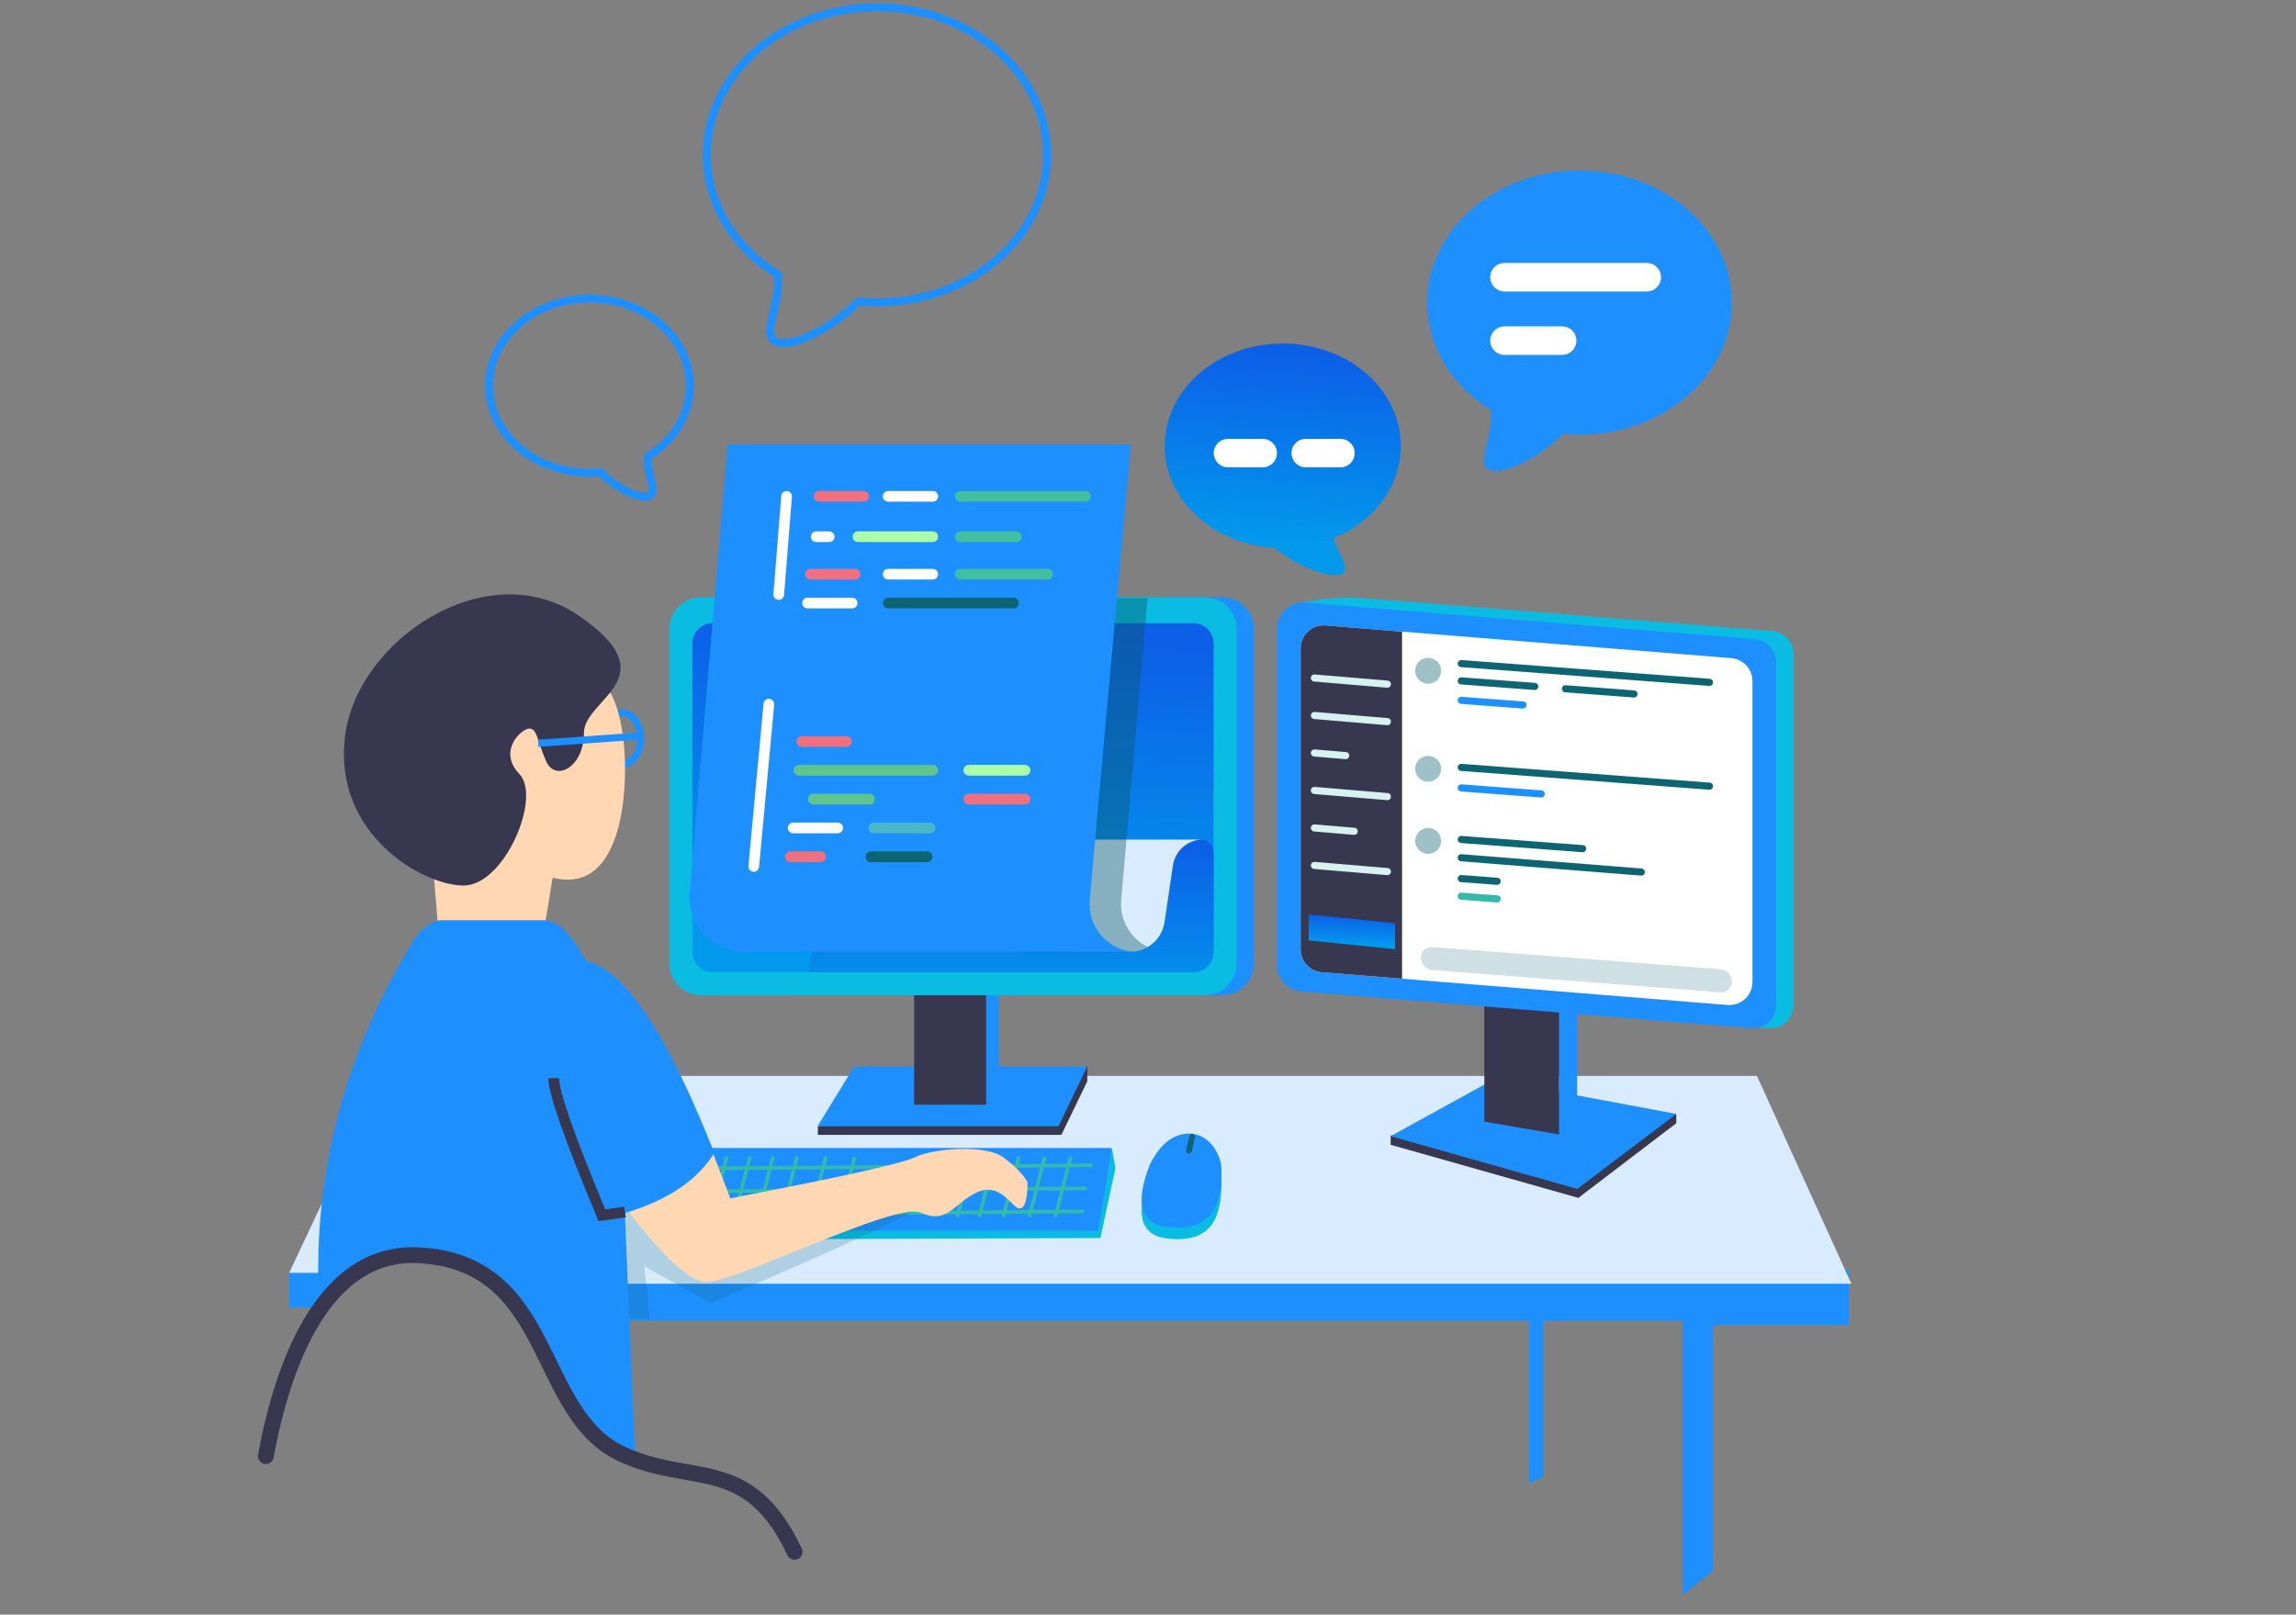 <?xml version="1.0" encoding="utf-8"?>
<!-- Generator: Adobe Illustrator 17.0.0, SVG Export Plug-In . SVG Version: 6.00 Build 0)  -->
<!DOCTYPE svg PUBLIC "-//W3C//DTD SVG 1.1//EN" "http://www.w3.org/Graphics/SVG/1.1/DTD/svg11.dtd">
<svg version="1.1" id="Layer_1" xmlns="http://www.w3.org/2000/svg" xmlns:xlink="http://www.w3.org/1999/xlink" x="0px" y="0px"
	 width="580px" height="408px" viewBox="0 0 580 408" enable-background="new 0 0 580 408" xml:space="preserve">
<rect x="0" y="0" width="580" height="408" fill="#808080" stroke="none"/>
<title>50A4CC0E-2729-454B-B7D1-3848DC0AC1BF</title>
<desc>Created with sketchtool.</desc>
<g id="development" transform="translate(2, 1)">
	<path id="Path-22" fill="#1E8FFE" d="M71.024,320.465v8.887h7.812c8.491-10.069,12.736-15.103,12.736-15.103s9.965,0,29.895,0
		l19.322,18.471h243.424v41.142l3.663-1.747V332.72h35.235v69.228l7.609-6.011V333.82h34.343v-13.844l-373.491-13.53L71.024,320.465
		z"/>
	<g id="Group-9" transform="translate(7.598, 183.419)">
		<path id="Path-8" fill="#D8EBFF" d="M458.083,139.958L434.23,87.45H86.871l-23.422,49.763h14.85
			c7.488-3.412,12.672-5.118,15.549-5.118c6.742,0,15.328,2.621,25.758,7.863H458.083z"/>
		<polygon id="Path-21" fill="#37384F" points="413.849,97.063 341.7,102.509 341.7,104.856 389.117,118.269 413.849,99.409 		"/>
		<polygon id="Path-21-Copy" fill="#1E8FFE" points="367.575,88.419 341.7,102.67 388.844,116.005 413.87,97.053 		"/>
		<polygon id="Path-16" fill="#37384F" points="265.063,85.016 197.008,100.201 197.008,102.349 258.519,102.349 265.063,88.821 		
			"/>
		<polygon id="Path-16-Copy" fill="#1E8FFE" points="206.18,85.073 196.934,100.163 257.792,100.163 265.052,85.073 		"/>
		<path id="Rectangle-10-Copy" fill="#1E8FFE" d="M191.494-33.498h107.661c4.422,0,8.007,3.585,8.007,8.007v84.532
			c0,4.422-3.585,8.007-8.007,8.007H191.494c-4.422,0-8.007-3.585-8.007-8.007v-84.532
			C183.486-29.913,187.071-33.498,191.494-33.498z"/>
		<polygon id="Rectangle-12" fill="#1E8FFE" points="221.317,59.763 242.696,60.358 242.696,90.707 239.741,94.736 221.317,94.736 
					"/>
		<rect id="Rectangle-12-Copy" x="221.317" y="59.763" fill="#37384F" width="18.188" height="34.973"/>
		<path id="Rectangle-10-Copy-2" fill="#0ABCE2" d="M167.486-33.498H294.79c4.422,0,8.007,3.585,8.007,8.007v84.532
			c0,4.422-3.585,8.007-8.007,8.007H167.486c-4.422,0-8.007-3.585-8.007-8.007v-84.532
			C159.479-29.913,163.064-33.498,167.486-33.498z"/>
		
			<linearGradient id="Rectangle-10_1_" gradientUnits="userSpaceOnUse" x1="261.381" y1="39.531" x2="261.332" y2="38.857" gradientTransform="matrix(162.801 0 0 -108.998 -42317.344 4284.754)">
			<stop  offset="0" style="stop-color:#0C5FE7"/>
			<stop  offset="1" style="stop-color:#0299ED"/>
		</linearGradient>
		<path id="Rectangle-10" fill="url(#Rectangle-10_1_)" d="M170.394-26.941h121.487c2.814,0,5.096,2.281,5.096,5.096v77.97
			c0,2.814-2.281,5.096-5.096,5.096H170.394c-2.814,0-5.096-2.281-5.096-5.096v-77.97C165.299-24.66,167.58-26.941,170.394-26.941z"
			/>
		
			<linearGradient id="Rectangle-10-Copy-3_1_" gradientUnits="userSpaceOnUse" x1="261.599" y1="38.989" x2="261.599" y2="38.003" gradientTransform="matrix(126.418 0 0 -41.433 -32825.008 1644.249)">
			<stop  offset="0" style="stop-color:#0C5FE7"/>
			<stop  offset="1" style="stop-color:#0299ED"/>
		</linearGradient>
		<path id="Rectangle-10-Copy-3" fill="url(#Rectangle-10-Copy-3_1_)" d="M203.572,27.708h90.17c1.787,0,3.235,1.449,3.235,3.235
			v25.181c0,2.814-2.281,5.096-5.096,5.096h-97.155l3.793-29.076C198.85,29.606,201.012,27.708,203.572,27.708z"/>
		<polygon id="Path-9" fill="#0ABCE2" points="175.199,128.753 268.386,128.424 272.18,110.751 271.314,105.924 160.934,107.85 		
			"/>
		<polygon id="Path-9-Copy" fill="#1E8FFE" points="173.744,126.568 267.811,126.568 271.236,105.665 159.479,105.665 		"/>
		<path id="Path-11" fill="none" stroke="#33BAAA" stroke-width="0.9" d="M163.116,110.851l103.297-0.814"/>
		<path id="Path-11-Copy" fill="none" stroke="#33BAAA" stroke-width="0.9" d="M161.661,116.679l103.297-0.814"/>
		<path id="Path-11-Copy-2" fill="none" stroke="#33BAAA" stroke-width="0.9" d="M160.934,122.508l103.297-0.814"/>
		<path id="Path-12" fill="none" stroke="#33BAAA" stroke-width="0.9" d="M260.889,107.85l-3.924,15.225"/>
		<path id="Path-12-Copy" fill="none" stroke="#33BAAA" stroke-width="0.9" d="M254.341,107.85l-3.924,15.225"/>
		<path id="Path-12-Copy-2" fill="none" stroke="#33BAAA" stroke-width="0.9" d="M247.793,107.85l-3.924,15.225"/>
		<path id="Path-12-Copy-3" fill="none" stroke="#33BAAA" stroke-width="0.9" d="M241.687,107.85l-3.924,15.225"/>
		<path id="Path-12-Copy-4" fill="none" stroke="#33BAAA" stroke-width="0.9" d="M236.153,107.85l-3.924,15.225"/>
		<path id="Path-12-Copy-5" fill="none" stroke="#33BAAA" stroke-width="0.9" d="M191.776,107.85l-3.924,15.225"/>
		<path id="Path-12-Copy-10" fill="none" stroke="#33BAAA" stroke-width="0.9" d="M199.051,107.85l-3.924,15.225"/>
		<path id="Path-12-Copy-11" fill="none" stroke="#33BAAA" stroke-width="0.9" d="M206.326,107.85l-3.924,15.225"/>
		<path id="Path-12-Copy-6" fill="none" stroke="#33BAAA" stroke-width="0.9" d="M185.669,107.85l-3.924,15.225"/>
		<path id="Path-12-Copy-7" fill="none" stroke="#33BAAA" stroke-width="0.9" d="M179.849,107.85l-3.924,15.225"/>
		<path id="Path-12-Copy-8" fill="none" stroke="#33BAAA" stroke-width="0.9" d="M174.029,107.85l-3.924,15.225"/>
		<path id="Path-12-Copy-9" fill="none" stroke="#1E8FFE" stroke-width="0.9" d="M168.209,107.85l-3.924,15.225"/>
		<g id="Group-11" transform="translate(8.391, 0)">
			<ellipse id="Oval-4" fill="none" stroke="#1E8FFE" stroke-width="1.8" cx="139.084" cy="2.203" rx="4.729" ry="6.557"/>
			<path id="Path-3" fill="#FFD7B3" d="M91.119,30.719l2.32,28.764l24.325,1.395l3.85-23.504
				c7.635,1.874,12.953-1.645,15.955-10.557c4.503-13.369,2.658-40.299-6.961-40.299c-6.413,0-17.451,1.466-33.114,4.399
				L91.119,30.719z"/>
			<path id="Path-2" fill="#37384F" d="M115.702-0.322c-1.916,0-8.105,5.622-2.472,11.5c5.633,5.878-3.77,28.165-14.113,28.165
				S66.211,26.347,69.14,1.796s35.951-46.476,59.025-30.681s1.347,20.966,1.347,29.681s-7.219,12.425-9.541,7.15
				S117.759-0.322,115.702-0.322z"/>
			<path id="Path-4" fill="none" stroke="#1E8FFE" stroke-width="1.8" d="M117.957,3.402l25.895-1.859"/>
			<path id="Path-30" opacity="0.2" fill="#0D6574" enable-background="new    " d="M146.175,148.725l-1.399-13.167l16.714,9.335
				c37.154-15.833,55.914-24.724,56.279-26.674s-18.018,1.148-55.148,9.292l-25.361-13.598l-4.653,10.053l7.182,24.76H146.175z"/>
			<path id="Path-6" fill="#FFD7B3" d="M161.625,105.665l4.877,12.719c27.835-5.352,43.37-8.81,46.605-10.374
				c4.853-2.345,17.908-3.277,22.324,0c2.944,2.185,4.999,4.281,6.165,6.287c-0.05,4.426-0.721,6.64-2.012,6.64
				c-1.937,0-4.852-6.942-10.867-4.027c-6.015,2.914-7.385,8.084-14.063,5.112c-6.678-2.972-48.596,18.66-54.949,17.468
				c-4.236-0.795-10.745-6.979-19.529-18.552L161.625,105.665z"/>
			<path id="Path-5" fill="#1E8FFE" d="M85.11,55.496c2.17-4.245,4.825-6.709,7.966-7.391c13.538,0,20.664,0,26.036,0
				c5.372,0,8.213,6.066,11.09,10.417c10.476,2.119,21.832,21.964,32.251,48.405c-4.331,6.939-11.864,11.993-22.599,15.162
				l2.617,61.602c-8.564,0.936-16.35-7.085-23.358-24.062c-10.512-25.466-34.002-34.922-56.548-15.917
				C61.152,112.66,68.667,83.255,85.11,55.496z"/>
			<path id="Path-7" fill="none" stroke="#37384F" stroke-width="2.7" d="M139.899,121.854l-5.845,0.8
				c-8.113-19.406-12.17-30.955-12.17-34.649"/>
		</g>
	</g>
	<path id="Path-10" fill="#0ABCE2" d="M288.485,296.169c-3.917,9.847-2.35,15.121,4.7,15.82
		c10.575,1.049,13.397-4.842,13.397-14.329c0-4.048-3.165-9.305-8.145-9.305C294.392,288.355,291.075,290.96,288.485,296.169z"/>
	<path id="Path-10-Copy" fill="#1E8FFE" d="M288.485,293.255c-3.917,9.847-2.35,15.121,4.7,15.82
		c10.575,1.049,13.397-4.842,13.397-14.329c0-4.048-3.165-9.305-8.145-9.305C294.392,285.441,291.075,288.045,288.485,293.255z"/>
	<path id="Rectangle-9" fill="#0D6574" d="M299.328,285.506L299.328,285.506c0.392,0.09,0.636,0.481,0.545,0.872l-0.82,3.552
		c-0.09,0.392-0.481,0.636-0.872,0.545l0,0c-0.392-0.09-0.636-0.481-0.545-0.872l0.82-3.552
		C298.546,285.66,298.937,285.416,299.328,285.506z"/>
	<path id="Path-13" fill="#D8EBFF" d="M282.256,239.448l0.957,0.035c4.447,0.161,8.304-3.045,8.957-7.447l2.128-14.333
		c0.56-3.773,3.799-6.567,7.614-6.567h-31.997l-1.653,23.936L282.256,239.448z"/>
	<path id="Rectangle-11-Copy" opacity="0.4" fill="#0C5663" enable-background="new    " d="M287.87,150.118l-6.637,76.236
		c-0.445,5.115,2.347,9.765,6.675,11.92c-0.912,0.776-2.461,1.048-4.141,1.264c-1.12,0.144-10.389,0.144-27.806,0
		c-6.312,0-11.823-4.283-13.39-10.406l-20.221-79.014H287.87z"/>
	<path id="Rectangle-11" fill="#1E8FFE" d="M181.803,111.305h101.861l-10.392,115.073c-0.6,6.642,4.298,12.512,10.94,13.112
		c0.361,0.033,0.724,0.049,1.086,0.049h-99.299c-7.639,0-13.831-6.192-13.831-13.831c0-0.389,0.016-0.779,0.049-1.167
		L181.803,111.305z"/>
	<path id="Path-14" fill="none" stroke="#FFFFFF" stroke-width="2.7" stroke-linecap="round" stroke-linejoin="round" d="
		M196.703,124.42l-1.981,24.828"/>
	<path id="Path-14-Copy" fill="none" stroke="#FFFFFF" stroke-width="2.7" stroke-linecap="round" stroke-linejoin="round" d="
		M192.227,176.93l-3.818,41.015"/>
	<path id="Path-15" fill="none" stroke="#F0707F" stroke-width="2.7" stroke-linecap="round" stroke-linejoin="round" d="
		M204.907,124.42h11.262"/>
	<path id="Path-15-Copy-3" fill="none" stroke="#FFFFFF" stroke-width="2.7" stroke-linecap="round" stroke-linejoin="round" d="
		M204.179,134.62h3.294"/>
	<path id="Path-15-Copy" fill="none" stroke="#FFFFFF" stroke-width="2.7" stroke-linecap="round" stroke-linejoin="round" d="
		M222.367,124.42h11.262"/>
	<path id="Path-15-Copy-4" fill="none" stroke="#ABFFA6" stroke-width="2.7" stroke-linecap="round" stroke-linejoin="round" d="
		M214.725,134.62h18.905"/>
	<path id="Path-15-Copy-2" fill="none" stroke="#42BEA0" stroke-width="2.7" stroke-linecap="round" stroke-linejoin="round" d="
		M240.554,124.42h31.648"/>
	<path id="Path-15-Copy-5" fill="none" stroke="#42BEA0" stroke-width="2.7" stroke-linecap="round" stroke-linejoin="round" d="
		M240.554,134.62h14.191"/>
	<path id="Path-15-Copy-11" fill="none" stroke="#F0707F" stroke-width="2.7" stroke-linecap="round" stroke-linejoin="round" d="
		M202.724,144.092h11.262"/>
	<path id="Path-15-Copy-10" fill="none" stroke="#FFFFFF" stroke-width="2.7" stroke-linecap="round" stroke-linejoin="round" d="
		M222.367,144.092h11.262"/>
	<path id="Path-15-Copy-9" fill="none" stroke="#42BEA0" stroke-width="2.7" stroke-linecap="round" stroke-linejoin="round" d="
		M240.554,144.092h22.082"/>
	<path id="Path-15-Copy-14" fill="none" stroke="#FFFFFF" stroke-width="2.7" stroke-linecap="round" stroke-linejoin="round" d="
		M201.997,151.378h11.262"/>
	<path id="Path-15-Copy-17" fill="none" stroke="#F0707F" stroke-width="2.7" stroke-linecap="round" stroke-linejoin="round" d="
		M200.542,186.351h11.262"/>
	<path id="Path-15-Copy-12" fill="none" stroke="#0D6574" stroke-width="2.7" stroke-linecap="round" stroke-linejoin="round" d="
		M222.367,151.378h31.648"/>
	<path id="Path-15-Copy-22" fill="none" stroke="#60C58D" stroke-width="2.7" stroke-linecap="round" stroke-linejoin="round" d="
		M199.814,193.637h33.831"/>
	<path id="Path-15-Copy-20" fill="none" stroke="#ABFFA6" stroke-width="2.7" stroke-linecap="round" stroke-linejoin="round" d="
		M242.737,193.637h14.191"/>
	<path id="Path-15-Copy-24" fill="none" stroke="#60C58D" stroke-width="2.7" stroke-linecap="round" stroke-linejoin="round" d="
		M203.452,200.923h14.191"/>
	<path id="Path-15-Copy-23" fill="none" stroke="#F0707F" stroke-width="2.7" stroke-linecap="round" stroke-linejoin="round" d="
		M242.737,200.923h14.191"/>
	<path id="Path-15-Copy-28" fill="none" stroke="#FFFFFF" stroke-width="2.7" stroke-linecap="round" stroke-linejoin="round" d="
		M198.359,208.209h11.262"/>
	<path id="Path-15-Copy-27" fill="none" stroke="#48B7CA" stroke-width="2.7" stroke-linecap="round" stroke-linejoin="round" d="
		M218.729,208.209h14.191"/>
	<path id="Path-15-Copy-31" fill="none" stroke="#F0707F" stroke-width="2.7" stroke-linecap="round" stroke-linejoin="round" d="
		M197.632,215.495h7.647"/>
	<path id="Path-15-Copy-30" fill="none" stroke="#0D6574" stroke-width="2.7" stroke-linecap="round" stroke-linejoin="round" d="
		M218.002,215.495h14.191"/>
	<path id="Path-17" fill="none" stroke="#37384F" stroke-width="4" stroke-linecap="round" stroke-linejoin="round" d="
		M65.156,366.922c4.176-22.914,14.566-51.829,38.357-50.74c34.755,1.591,29.321,39.873,51.547,50.221
		c17.806,8.29,31.958,0,43.671,24.727"/>
	<g id="Path-18" transform="translate(81, 84)">
	</g>
	<path id="Rectangle-13-Copy-2" fill="#0ABCE2" d="M324.02,151.91l0.964-0.234c6.026-1.465,12.248-1.958,18.43-1.46l102.276,8.237
		c3.025,0.244,5.356,2.77,5.356,5.805v88.752c0,3.216-2.607,5.824-5.824,5.824c-0.159,0-0.317-0.006-0.475-0.019l-114.505-9.37
		c-3.001-0.246-5.32-2.738-5.348-5.749L324.02,151.91z"/>
	<polygon id="Rectangle-16" fill="#37384F" points="372.96,246.096 391.875,246.096 391.875,285.673 372.96,282.423 	"/>
	<polygon id="Rectangle-16-Copy" fill="#1E8FFE" points="396.397,244.832 391.875,243.91 391.875,285.83 396.397,283.595 	"/>
	<path id="Rectangle-13" fill="#1E8FFE" d="M327.753,151.236l113.579,9.294c3.022,0.247,5.349,2.772,5.349,5.804v86.675
		c0,3.216-2.607,5.824-5.824,5.824c-0.159,0-0.317-0.006-0.475-0.019l-113.711-9.305c-3.442-0.282-6.091-3.157-6.091-6.61v-85.052
		c0-3.663,2.969-6.632,6.632-6.632C327.393,151.214,327.573,151.222,327.753,151.236z"/>
	<path id="Rectangle-13-Copy" fill="#FFFFFF" d="M332.856,157.041l102.485,8.263c3.025,0.244,5.356,2.77,5.356,5.805v76.025
		c0,3.216-2.607,5.824-5.824,5.824c-0.156,0-0.312-0.006-0.468-0.019l-102.485-8.263c-3.025-0.244-5.356-2.77-5.356-5.805v-76.025
		c0-3.216,2.607-5.824,5.824-5.824C332.544,157.022,332.701,157.028,332.856,157.041z"/>
	<path id="Rectangle-13-Copy-3" fill="#37384F" d="M332.856,157.041l19.322,1.558l0.001,87.71l-20.26-1.633
		c-3.025-0.244-5.356-2.77-5.356-5.805v-76.025c0-3.216,2.607-5.824,5.824-5.824C332.544,157.022,332.701,157.028,332.856,157.041z"
		/>
	
		<linearGradient id="Rectangle-14_1_" gradientUnits="userSpaceOnUse" x1="272.882" y1="219.825" x2="272.833" y2="219.152" gradientTransform="matrix(26.984 0 0 -10.871 -7023.096 2620.003)">
		<stop  offset="0" style="stop-color:#0C5FE7"/>
		<stop  offset="1" style="stop-color:#0299ED"/>
	</linearGradient>
	<polygon id="Rectangle-14" fill="url(#Rectangle-14_1_)" points="328.582,230.067 350.408,232.302 350.408,238.859 
		328.582,236.624 	"/>
	<path id="Path-19" fill="none" stroke="#D6F1EE" stroke-width="1.8" stroke-linecap="round" stroke-linejoin="round" d="
		M330.037,170.322l18.436,1.553"/>
	<path id="Path-19-Copy" fill="none" stroke="#D6F1EE" stroke-width="1.8" stroke-linecap="round" stroke-linejoin="round" d="
		M330.037,179.793l18.436,1.553"/>
	<path id="Path-19-Copy-2" fill="none" stroke="#D6F1EE" stroke-width="1.8" stroke-linecap="round" stroke-linejoin="round" d="
		M330.037,189.265l7.905,0.666"/>
	<path id="Path-19-Copy-3" fill="none" stroke="#D6F1EE" stroke-width="1.8" stroke-linecap="round" stroke-linejoin="round" d="
		M330.037,198.737l18.436,1.553"/>
	<path id="Path-19-Copy-4" fill="none" stroke="#D6F1EE" stroke-width="1.8" stroke-linecap="round" stroke-linejoin="round" d="
		M330.037,208.209l10.051,0.847"/>
	<path id="Path-19-Copy-5" fill="none" stroke="#D6F1EE" stroke-width="1.8" stroke-linecap="round" stroke-linejoin="round" d="
		M330.037,217.681l18.436,1.553"/>
	<ellipse id="Oval-6" opacity="0.4" fill="#0D6574" enable-background="new    " cx="358.774" cy="168.5" rx="3.279" ry="3.279"/>
	
		<ellipse id="Oval-6-Copy" opacity="0.4" fill="#0D6574" enable-background="new    " cx="358.774" cy="193.272" rx="3.279" ry="3.279"/>
	
		<ellipse id="Oval-6-Copy-2" opacity="0.4" fill="#0D6574" enable-background="new    " cx="358.774" cy="211.488" rx="3.279" ry="3.279"/>
	<path id="Path-20" fill="none" stroke="#0D6574" stroke-width="1.8" stroke-linecap="round" stroke-linejoin="round" d="
		M367.14,166.678l62.689,4.745"/>
	<path id="Path-20-Copy-3" fill="none" stroke="#0D6574" stroke-width="1.8" stroke-linecap="round" stroke-linejoin="round" d="
		M367.14,192.908l62.689,4.745"/>
	<path id="Path-20-Copy-5" fill="none" stroke="#0D6574" stroke-width="1.8" stroke-linecap="round" stroke-linejoin="round" d="
		M367.14,211.123l30.648,2.32"/>
	<path id="Path-20-Copy-4" fill="none" stroke="#1E8FFE" stroke-width="1.8" stroke-linecap="round" stroke-linejoin="round" d="
		M367.14,198.089l20.191,1.528"/>
	<path id="Path-20-Copy-7" fill="none" stroke="#0D6574" stroke-width="1.8" stroke-linecap="round" stroke-linejoin="round" d="
		M367.14,215.742l45.471,3.616"/>
	<path id="Path-20-Copy-8" fill="none" stroke="#0D6574" stroke-width="1.8" stroke-linecap="round" stroke-linejoin="round" d="
		M367.14,221.003l9.065,0.686"/>
	<path id="Path-20-Copy-9" fill="none" stroke="#33BAAA" stroke-width="1.8" stroke-linecap="round" stroke-linejoin="round" d="
		M367.14,225.455l9.065,0.686"/>
	<path id="Path-20-Copy-2" fill="none" stroke="#1E8FFE" stroke-width="1.8" stroke-linecap="round" stroke-linejoin="round" d="
		M367.14,175.963l15.594,1.18"/>
	<path id="Path-20-Copy" fill="none" stroke="#0D6574" stroke-width="1.8" stroke-linecap="round" stroke-linejoin="round" d="
		M367.14,171.05l18.546,1.404 M393.458,173.042l17.31,1.31"/>
	<path id="Rectangle-15" opacity="0.2" fill="#0D6574" enable-background="new    " d="M359.861,238.305l72.759,5.605
		c1.64,0.126,2.906,1.494,2.906,3.138c0,1.49-1.208,2.699-2.699,2.699c-0.069,0-0.138-0.003-0.207-0.008l-72.759-5.605
		c-1.64-0.126-2.906-1.494-2.906-3.138c0-1.49,1.208-2.699,2.699-2.699C359.723,238.297,359.792,238.3,359.861,238.305z"/>
	
		<linearGradient id="Combined-Shape_1_" gradientUnits="userSpaceOnUse" x1="269.856" y1="222.454" x2="269.807" y2="221.781" gradientTransform="matrix(73.755 0 0 -72.345 -19579.441 16181.171)">
		<stop  offset="0" style="stop-color:#0C5FE7"/>
		<stop  offset="1" style="stop-color:#0299ED"/>
	</linearGradient>
	<path id="Combined-Shape_5_" fill="url(#Combined-Shape_1_)" d="M320.037,137.474c-15.542-0.891-27.83-12.105-27.83-25.808
		c0-14.285,13.354-25.865,29.828-25.865s29.828,11.58,29.828,25.865c0,10.297-6.938,19.188-16.982,23.35
		c1.108,3.964,3.902,7.138,2.504,8.654C335.456,145.762,325.854,142.518,320.037,137.474z"/>
	<path id="Combined-Shape-Copy" fill="#1E8FFE" d="M374.587,102.599c0.605,6.686-3.248,12.356-1.106,14.679
		c2.491,2.701,12.694-1.942,19.315-8.639c1.378,0.13,2.778,0.196,4.196,0.196c21.255,0,38.486-14.942,38.486-33.374
		s-17.231-33.374-38.486-33.374c-21.255,0-38.486,14.942-38.486,33.374C358.506,86.645,364.85,96.543,374.587,102.599z"/>
	<path id="Combined-Shape-Copy-2" fill="none" stroke="#1E8FFE" stroke-width="2" d="M161.666,114.337
		c-0.399,4.408,2.141,8.147,0.729,9.678c-1.643,1.781-8.369-1.28-12.735-5.696c-0.909,0.085-1.832,0.129-2.766,0.129
		c-14.014,0-25.374-9.851-25.374-22.004s11.361-22.004,25.374-22.004c14.014,0,25.374,9.851,25.374,22.004
		C172.268,103.818,168.085,110.344,161.666,114.337z"/>
	<path id="Combined-Shape-Copy-4" fill="none" stroke="#1E8FFE" stroke-width="2" d="M194.483,68.435
		c0.676,7.469-3.628,13.803-1.235,16.398c2.783,3.018,14.181-2.169,21.577-9.651c1.54,0.145,3.103,0.219,4.687,0.219
		c23.744,0,42.993-16.692,42.993-37.282S243.257,0.837,219.512,0.837s-42.993,16.692-42.993,37.282
		C176.519,50.612,183.606,61.67,194.483,68.435z"/>
	<path id="Path-24" fill="none" stroke="#FFFFFF" stroke-width="7.2" stroke-linecap="round" stroke-linejoin="round" d="
		M378.053,69.046h35.94"/>
	<path id="Path-24-Copy" fill="none" stroke="#FFFFFF" stroke-width="7.2" stroke-linecap="round" stroke-linejoin="round" d="
		M378.053,85.075h14.568"/>
	<path id="Path-24-Copy-2" fill="none" stroke="#FFFFFF" stroke-width="7.2" stroke-linecap="round" stroke-linejoin="round" d="
		M308.212,113.491h8.76"/>
	<path id="Path-24-Copy-3" fill="none" stroke="#FFFFFF" stroke-width="7.2" stroke-linecap="round" stroke-linejoin="round" d="
		M327.855,113.491h8.76"/>
</g>
</svg>
